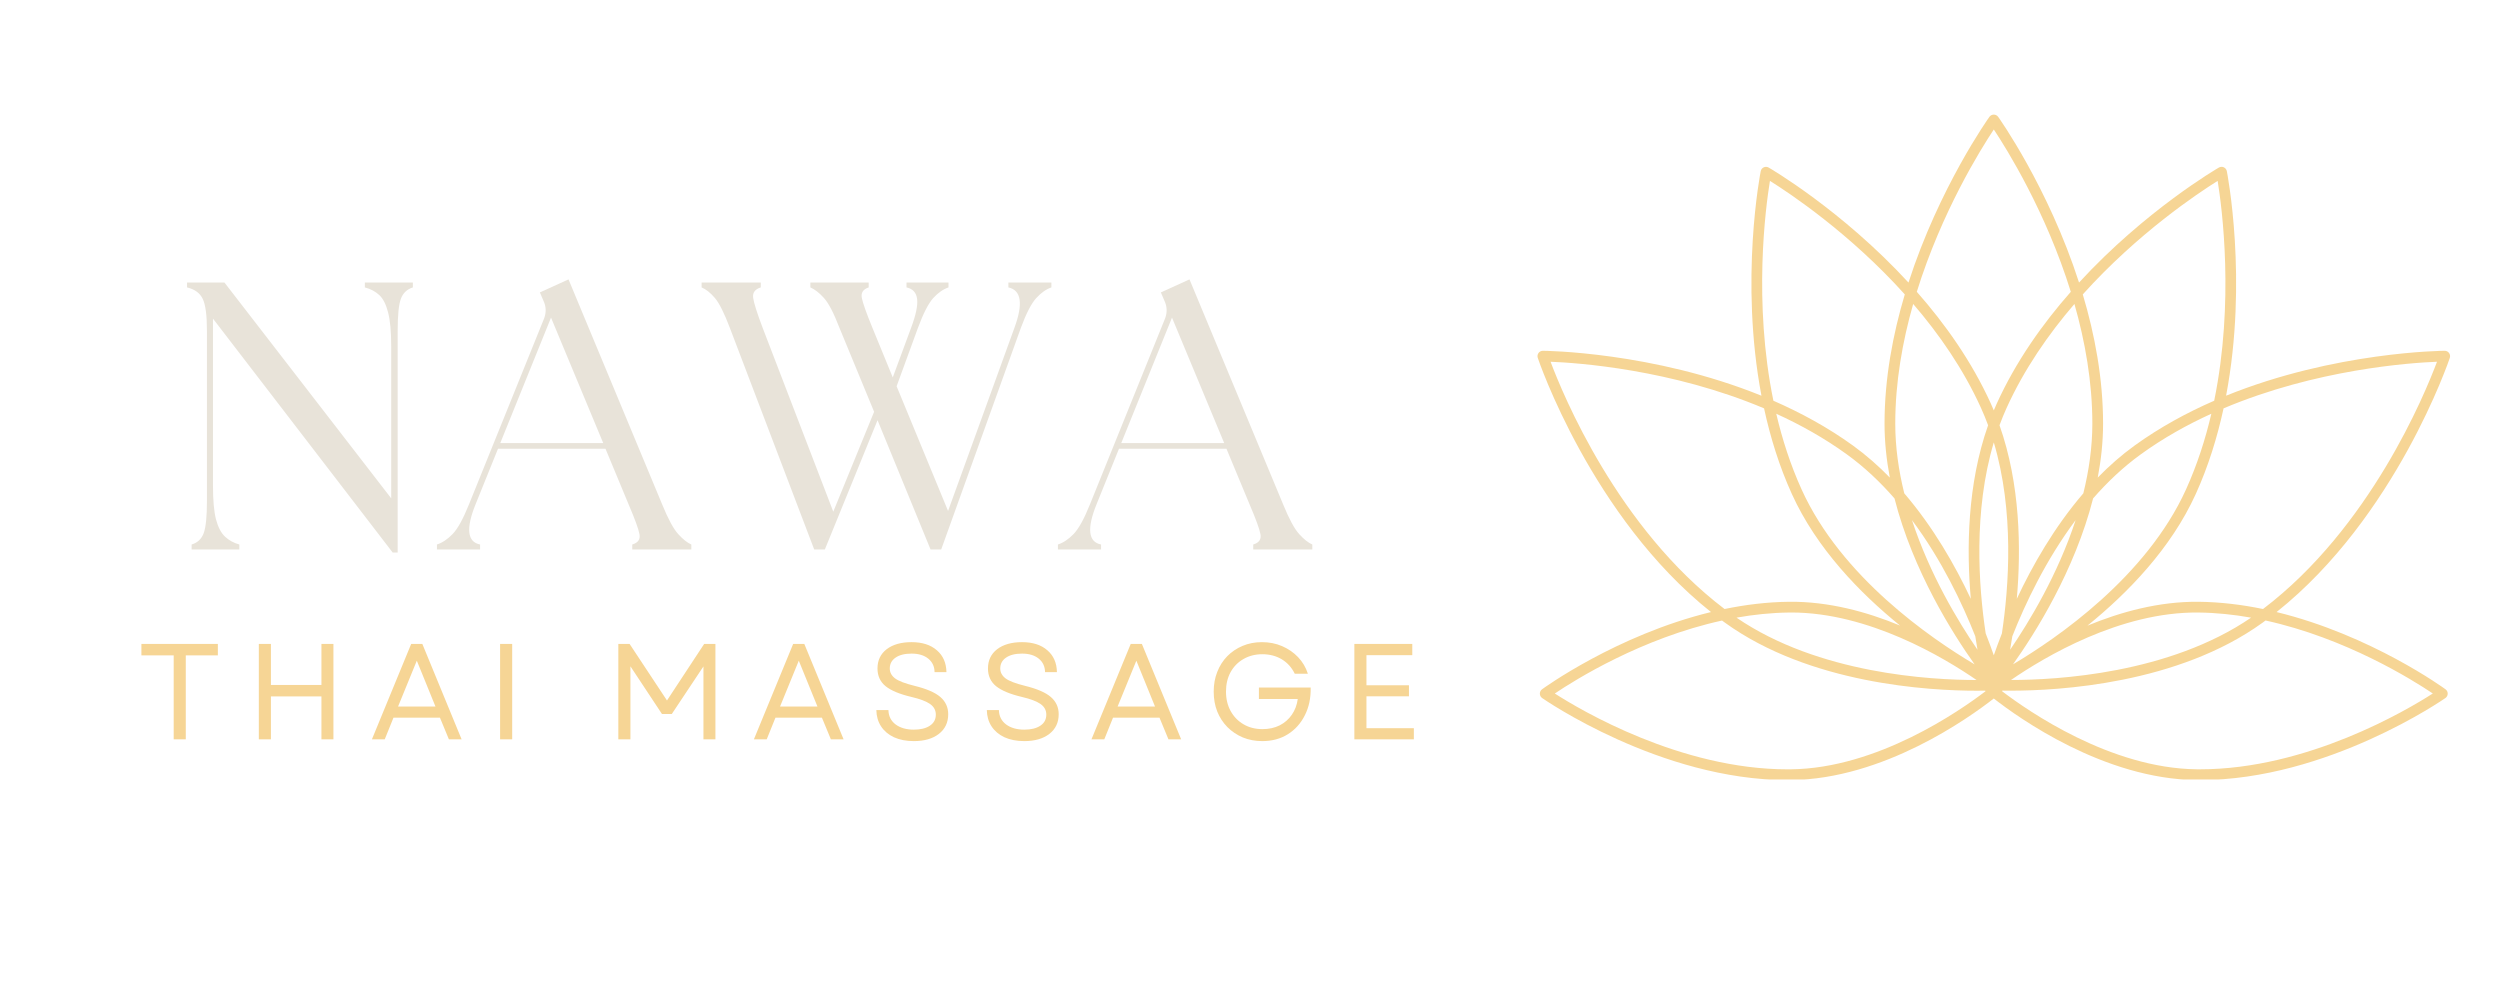 <svg xmlns="http://www.w3.org/2000/svg" xmlns:xlink="http://www.w3.org/1999/xlink" width="500" zoomAndPan="magnify" viewBox="0 0 375 150" height="200" preserveAspectRatio="xMidYMid meet"><defs><g></g><clipPath id="b4c6b226fe"><path d="M 230.59 17.168 L 367.84 17.168 L 367.84 116.918 L 230.59 116.918 Z M 230.59 17.168 " clip-rule="nonzero"></path></clipPath></defs><g clip-path="url(#b4c6b226fe)"><path fill="#f6d595" d="M 367.473 53.68 C 367.555 53.434 367.512 53.164 367.359 52.953 C 367.207 52.742 366.969 52.617 366.707 52.617 C 366.496 52.617 350.246 52.734 333.914 59.355 C 337.215 41.949 334.066 25.875 334.023 25.668 C 333.973 25.414 333.801 25.203 333.566 25.094 C 333.332 24.988 333.059 25.004 332.832 25.133 C 332.672 25.223 321.859 31.504 311.855 42.383 C 307.254 28.098 299.828 17.672 299.723 17.523 C 299.57 17.316 299.328 17.191 299.07 17.191 C 298.812 17.191 298.566 17.316 298.414 17.523 C 298.305 17.676 290.883 28.098 286.273 42.387 C 276.27 31.508 265.457 25.223 265.297 25.133 C 265.07 25.004 264.801 24.992 264.566 25.098 C 264.332 25.203 264.16 25.418 264.109 25.672 C 264.066 25.879 260.918 41.953 264.219 59.359 C 247.887 52.738 231.641 52.621 231.43 52.617 C 231.172 52.617 230.926 52.742 230.773 52.953 C 230.625 53.164 230.582 53.434 230.664 53.68 C 230.742 53.922 238.73 77.543 256.648 91.809 C 242.465 95.258 231.441 103.293 231.305 103.395 C 231.094 103.547 230.977 103.793 230.977 104.051 C 230.977 104.309 231.105 104.551 231.316 104.703 C 231.492 104.824 249.008 117.012 268.156 117.012 C 268.32 117.012 268.484 117.012 268.648 117.008 C 282.527 116.859 295.336 107.691 299.066 104.777 C 302.797 107.691 315.605 116.859 329.484 117.008 C 329.648 117.012 329.812 117.012 329.977 117.012 C 349.121 117.012 366.637 104.828 366.816 104.703 C 367.027 104.555 367.152 104.312 367.156 104.051 C 367.16 103.793 367.039 103.547 366.828 103.395 C 366.691 103.289 355.668 95.258 341.484 91.809 C 359.41 77.543 367.391 53.922 367.473 53.68 Z M 332.648 27.133 C 333.301 31.164 335.168 45.273 332.129 60.109 C 328.031 61.895 323.973 64.102 320.191 66.832 C 318.199 68.273 316.359 69.898 314.66 71.637 C 315.164 68.988 315.461 66.281 315.461 63.547 C 315.461 56.773 314.211 50.164 312.418 44.16 C 320.68 34.977 329.699 28.977 332.648 27.133 Z M 284.289 63.547 C 284.289 57.301 285.379 51.195 286.977 45.594 C 290.871 50.125 294.512 55.367 297.164 61.223 C 297.547 62.066 297.895 62.922 298.215 63.789 C 295.094 72.637 294.965 82.328 295.621 89.828 C 293.277 84.828 290 79.082 285.641 74 C 284.801 70.617 284.289 67.094 284.289 63.547 Z M 312.5 74 C 308.137 79.082 304.863 84.828 302.52 89.824 C 303.18 82.324 303.047 72.629 299.926 63.785 C 300.246 62.922 300.594 62.062 300.977 61.219 C 303.629 55.367 307.27 50.125 311.164 45.594 C 312.762 51.195 313.852 57.301 313.852 63.547 C 313.848 67.098 313.336 70.617 312.5 74 Z M 301.848 95.438 C 303.773 90.562 306.863 84.02 311.344 78.016 C 308.66 86.199 304.398 93.25 301.516 97.465 C 301.629 96.832 301.738 96.156 301.848 95.438 Z M 300.285 95.016 C 299.812 96.227 299.406 97.328 299.07 98.297 C 298.73 97.328 298.328 96.219 297.852 95.012 C 296.785 87.918 295.992 76.703 299.07 66.359 C 302.148 76.699 301.352 87.922 300.285 95.016 Z M 296.293 95.438 C 296.402 96.156 296.512 96.836 296.625 97.465 C 293.738 93.25 289.477 86.199 286.793 78.016 C 291.277 84.02 294.363 90.559 296.293 95.438 Z M 296.191 99.656 C 289.605 95.754 276.191 86.555 270.242 73.422 C 268.562 69.719 267.332 65.879 266.438 62.062 C 270.066 63.715 273.652 65.715 277.008 68.141 C 279.668 70.062 282.055 72.328 284.176 74.766 C 286.949 85.641 292.918 95.055 296.191 99.656 Z M 313.965 74.762 C 316.094 72.324 318.473 70.059 321.137 68.137 C 324.488 65.711 328.07 63.711 331.703 62.059 C 330.812 65.875 329.578 69.715 327.902 73.418 C 321.953 86.539 308.539 95.746 301.949 99.652 C 305.227 95.051 311.191 85.637 313.965 74.762 Z M 299.07 19.422 C 301.02 22.359 306.891 31.762 310.621 43.77 C 306.383 48.578 302.383 54.215 299.508 60.551 C 299.355 60.887 299.211 61.223 299.07 61.559 C 298.926 61.219 298.781 60.883 298.633 60.551 C 295.758 54.215 291.758 48.578 287.52 43.77 C 291.25 31.762 297.121 22.359 299.07 19.422 Z M 265.492 27.133 C 268.441 28.977 277.461 34.977 285.719 44.16 C 283.926 50.164 282.68 56.773 282.68 63.547 C 282.68 66.277 282.973 68.988 283.473 71.637 C 281.777 69.895 279.938 68.273 277.945 66.832 C 274.164 64.102 270.102 61.898 266.008 60.109 C 262.973 45.273 264.832 31.164 265.492 27.133 Z M 232.586 54.262 C 236.648 54.422 250.738 55.395 264.609 61.254 C 265.539 65.555 266.875 69.906 268.773 74.086 C 272.477 82.258 278.965 88.941 285.008 93.836 C 280.051 91.781 274.285 90.199 268.359 90.266 C 265.055 90.301 261.809 90.707 258.684 91.352 C 242.652 79.191 234.41 59.137 232.586 54.262 Z M 296.48 102 C 289.633 102.004 272.781 101.074 260.473 92.648 C 263.043 92.191 265.691 91.91 268.375 91.879 C 268.484 91.879 268.594 91.875 268.703 91.875 C 280.305 91.879 291.539 98.602 296.48 102 Z M 268.633 115.398 C 268.473 115.402 268.312 115.402 268.156 115.402 C 252.062 115.402 237.098 106.52 233.219 104.027 C 236.262 101.977 246.238 95.723 258.305 93.082 C 258.449 93.188 258.59 93.297 258.738 93.398 C 271.477 102.605 289.359 103.609 296.523 103.609 C 296.992 103.609 297.41 103.605 297.781 103.598 C 297.793 103.633 297.809 103.66 297.824 103.691 C 293.926 106.66 281.566 115.258 268.633 115.398 Z M 364.922 104.023 C 361.039 106.52 346.078 115.398 329.98 115.398 C 329.824 115.398 329.664 115.398 329.504 115.395 C 316.574 115.254 304.215 106.66 300.312 103.684 C 300.328 103.656 300.344 103.625 300.359 103.594 C 300.73 103.598 301.148 103.602 301.617 103.602 C 308.781 103.602 326.668 102.602 339.398 93.395 C 339.543 93.285 339.688 93.18 339.832 93.074 C 351.895 95.723 361.875 101.977 364.922 104.023 Z M 301.656 101.996 C 306.645 98.566 318.035 91.746 329.762 91.879 C 332.445 91.906 335.094 92.191 337.664 92.648 C 325.363 101.066 308.508 102 301.656 101.996 Z M 339.453 91.352 C 336.336 90.707 333.082 90.301 329.781 90.266 C 323.848 90.207 318.074 91.793 313.109 93.852 C 319.16 88.957 325.66 82.27 329.371 74.086 C 331.266 69.906 332.602 65.555 333.535 61.254 C 347.406 55.395 361.492 54.422 365.551 54.262 C 363.727 59.137 355.488 79.191 339.453 91.352 Z M 339.453 91.352 " fill-opacity="1" fill-rule="nonzero"></path></g><g fill="#e8e3d9" fill-opacity="1"><g transform="translate(25.775, 82.424)"><g><path d="M 33.125 0.453 L 6.172 -34.625 L 6.172 -9.562 C 6.172 -7.383 6.32 -5.703 6.625 -4.516 C 6.938 -3.336 7.391 -2.473 7.984 -1.922 C 8.578 -1.367 9.289 -0.977 10.125 -0.75 L 10.125 0 L 2.969 0 L 2.969 -0.75 C 3.852 -1.008 4.457 -1.578 4.781 -2.453 C 5.102 -3.336 5.266 -4.941 5.266 -7.266 L 5.266 -32.781 C 5.266 -35.145 5.051 -36.754 4.625 -37.609 C 4.207 -38.473 3.426 -39.039 2.281 -39.312 L 2.281 -40.047 L 7.891 -40.047 L 32.906 -7.672 L 32.906 -30.5 C 32.906 -32.676 32.75 -34.363 32.438 -35.562 C 32.133 -36.758 31.695 -37.625 31.125 -38.156 C 30.551 -38.695 29.828 -39.082 28.953 -39.312 L 28.953 -40.047 L 36.156 -40.047 L 36.156 -39.312 C 35.281 -39.039 34.68 -38.473 34.359 -37.609 C 34.035 -36.754 33.875 -35.145 33.875 -32.781 L 33.875 0.453 Z M 33.125 0.453 "></path></g></g></g><g fill="#e8e3d9" fill-opacity="1"><g transform="translate(66.512, 82.424)"><g><path d="M -0.969 0 L -0.969 -0.75 C -0.164 -1.008 0.613 -1.531 1.375 -2.312 C 2.133 -3.094 2.953 -4.57 3.828 -6.75 L 15.109 -34.672 C 15.453 -35.586 15.41 -36.484 14.984 -37.359 L 14.469 -38.562 L 18.766 -40.516 L 32.844 -6.688 C 33.719 -4.551 34.508 -3.094 35.219 -2.312 C 35.926 -1.531 36.582 -1.008 37.188 -0.75 L 37.188 0 L 28.328 0 L 28.328 -0.75 C 29.203 -1.008 29.562 -1.531 29.406 -2.312 C 29.258 -3.094 28.727 -4.551 27.812 -6.688 L 24.312 -15.109 L 8.188 -15.109 L 4.812 -6.75 C 3.352 -3.125 3.582 -1.125 5.5 -0.75 L 5.5 0 Z M 8.531 -15.969 L 23.969 -15.969 L 16.141 -34.781 Z M 8.531 -15.969 "></path></g></g></g><g fill="#e8e3d9" fill-opacity="1"><g transform="translate(105.476, 82.424)"><g><path d="M 20.422 -33.297 C 19.586 -35.473 18.816 -36.953 18.109 -37.734 C 17.398 -38.516 16.723 -39.039 16.078 -39.312 L 16.078 -40.047 L 24.828 -40.047 L 24.828 -39.312 C 23.992 -39.039 23.648 -38.516 23.797 -37.734 C 23.953 -36.953 24.469 -35.492 25.344 -33.359 L 28.438 -25.812 L 31.188 -33.25 C 31.906 -35.156 32.207 -36.594 32.094 -37.562 C 31.977 -38.531 31.445 -39.113 30.5 -39.312 L 30.5 -40.047 L 36.797 -40.047 L 36.797 -39.312 C 35.992 -39.039 35.227 -38.504 34.5 -37.703 C 33.781 -36.898 33.02 -35.414 32.219 -33.25 L 29.016 -24.484 L 36.734 -5.781 L 46.688 -33.25 C 48.02 -36.875 47.719 -38.895 45.781 -39.312 L 45.781 -40.047 L 52.234 -40.047 L 52.234 -39.312 C 51.441 -39.039 50.68 -38.504 49.953 -37.703 C 49.223 -36.898 48.457 -35.414 47.656 -33.25 L 35.703 0 L 34.109 0 L 26.156 -19.391 L 18.25 0 L 16.656 0 L 4 -33.25 C 3.164 -35.457 2.414 -36.953 1.75 -37.734 C 1.082 -38.516 0.422 -39.039 -0.234 -39.312 L -0.234 -40.047 L 8.641 -40.047 L 8.641 -39.312 C 7.766 -39.039 7.383 -38.516 7.5 -37.734 C 7.613 -36.953 8.086 -35.457 8.922 -33.25 L 19.516 -5.672 L 25.641 -20.656 Z M 20.422 -33.297 "></path></g></g></g><g fill="#e8e3d9" fill-opacity="1"><g transform="translate(159.658, 82.424)"><g><path d="M -0.969 0 L -0.969 -0.75 C -0.164 -1.008 0.613 -1.531 1.375 -2.312 C 2.133 -3.094 2.953 -4.57 3.828 -6.75 L 15.109 -34.672 C 15.453 -35.586 15.41 -36.484 14.984 -37.359 L 14.469 -38.562 L 18.766 -40.516 L 32.844 -6.688 C 33.719 -4.551 34.508 -3.094 35.219 -2.312 C 35.926 -1.531 36.582 -1.008 37.188 -0.75 L 37.188 0 L 28.328 0 L 28.328 -0.75 C 29.203 -1.008 29.562 -1.531 29.406 -2.312 C 29.258 -3.094 28.727 -4.551 27.812 -6.688 L 24.312 -15.109 L 8.188 -15.109 L 4.812 -6.75 C 3.352 -3.125 3.582 -1.125 5.5 -0.75 L 5.5 0 Z M 8.531 -15.969 L 23.969 -15.969 L 16.141 -34.781 Z M 8.531 -15.969 "></path></g></g></g><g fill="#f6d595" fill-opacity="1"><g transform="translate(20.523, 110.9)"><g><path d="M 5.531 0 L 5.531 -12.594 L 0.688 -12.594 L 0.688 -14.312 L 12.156 -14.312 L 12.156 -12.594 L 7.344 -12.594 L 7.344 0 Z M 5.531 0 "></path></g></g></g><g fill="#f6d595" fill-opacity="1"><g transform="translate(36.747, 110.9)"><g><path d="M 11.469 0 L 11.469 -6.438 L 3.891 -6.438 L 3.891 0 L 2.078 0 L 2.078 -14.312 L 3.891 -14.312 L 3.891 -8.156 L 11.469 -8.156 L 11.469 -14.312 L 13.266 -14.312 L 13.266 0 Z M 11.469 0 "></path></g></g></g><g fill="#f6d595" fill-opacity="1"><g transform="translate(55.444, 110.9)"><g><path d="M 0.344 0 L 6.234 -14.312 L 7.906 -14.312 L 13.797 0 L 11.891 0 L 10.547 -3.25 L 3.578 -3.25 L 2.266 0 Z M 4.266 -4.922 L 9.875 -4.922 L 7.078 -11.797 Z M 4.266 -4.922 "></path></g></g></g><g fill="#f6d595" fill-opacity="1"><g transform="translate(72.936, 110.9)"><g><path d="M 2.078 0 L 2.078 -14.312 L 3.891 -14.312 L 3.891 0 Z M 2.078 0 "></path></g></g></g><g fill="#f6d595" fill-opacity="1"><g transform="translate(82.254, 110.9)"><g></g></g></g><g fill="#f6d595" fill-opacity="1"><g transform="translate(90.672, 110.9)"><g><path d="M 2.078 0 L 2.078 -14.312 L 3.766 -14.312 L 9.375 -5.828 L 14.953 -14.312 L 16.641 -14.312 L 16.641 0 L 14.844 0 L 14.844 -10.938 L 10.094 -3.797 L 8.625 -3.797 L 3.891 -10.953 L 3.891 0 Z M 2.078 0 "></path></g></g></g><g fill="#f6d595" fill-opacity="1"><g transform="translate(112.741, 110.9)"><g><path d="M 0.344 0 L 6.234 -14.312 L 7.906 -14.312 L 13.797 0 L 11.891 0 L 10.547 -3.25 L 3.578 -3.25 L 2.266 0 Z M 4.266 -4.922 L 9.875 -4.922 L 7.078 -11.797 Z M 4.266 -4.922 "></path></g></g></g><g fill="#f6d595" fill-opacity="1"><g transform="translate(130.232, 110.9)"><g><path d="M 6.844 0.266 C 5.695 0.266 4.703 0.07 3.859 -0.312 C 3.023 -0.707 2.379 -1.254 1.922 -1.953 C 1.473 -2.648 1.238 -3.461 1.219 -4.391 L 3.031 -4.391 C 3.051 -3.484 3.41 -2.766 4.109 -2.234 C 4.816 -1.711 5.727 -1.453 6.844 -1.453 C 7.852 -1.453 8.656 -1.648 9.25 -2.047 C 9.844 -2.441 10.141 -2.992 10.141 -3.703 C 10.141 -4.367 9.852 -4.898 9.281 -5.297 C 8.707 -5.703 7.773 -6.055 6.484 -6.359 C 4.723 -6.773 3.43 -7.312 2.609 -7.969 C 1.797 -8.633 1.391 -9.52 1.391 -10.625 C 1.391 -11.844 1.848 -12.805 2.766 -13.516 C 3.691 -14.223 4.938 -14.578 6.5 -14.578 C 8.102 -14.578 9.367 -14.172 10.297 -13.359 C 11.234 -12.555 11.711 -11.461 11.734 -10.078 L 9.953 -10.078 C 9.941 -10.93 9.625 -11.609 9 -12.109 C 8.383 -12.609 7.551 -12.859 6.5 -12.859 C 5.477 -12.859 4.676 -12.656 4.094 -12.25 C 3.52 -11.852 3.234 -11.312 3.234 -10.625 C 3.234 -10.039 3.5 -9.547 4.031 -9.141 C 4.57 -8.742 5.535 -8.375 6.922 -8.031 C 8.754 -7.582 10.055 -7.02 10.828 -6.344 C 11.609 -5.664 12 -4.805 12 -3.766 C 12 -2.523 11.531 -1.539 10.594 -0.812 C 9.664 -0.094 8.414 0.266 6.844 0.266 Z M 6.844 0.266 "></path></g></g></g><g fill="#f6d595" fill-opacity="1"><g transform="translate(146.804, 110.9)"><g><path d="M 6.844 0.266 C 5.695 0.266 4.703 0.07 3.859 -0.312 C 3.023 -0.707 2.379 -1.254 1.922 -1.953 C 1.473 -2.648 1.238 -3.461 1.219 -4.391 L 3.031 -4.391 C 3.051 -3.484 3.41 -2.766 4.109 -2.234 C 4.816 -1.711 5.727 -1.453 6.844 -1.453 C 7.852 -1.453 8.656 -1.648 9.25 -2.047 C 9.844 -2.441 10.141 -2.992 10.141 -3.703 C 10.141 -4.367 9.852 -4.898 9.281 -5.297 C 8.707 -5.703 7.773 -6.055 6.484 -6.359 C 4.723 -6.773 3.43 -7.312 2.609 -7.969 C 1.797 -8.633 1.391 -9.52 1.391 -10.625 C 1.391 -11.844 1.848 -12.805 2.766 -13.516 C 3.691 -14.223 4.938 -14.578 6.5 -14.578 C 8.102 -14.578 9.367 -14.172 10.297 -13.359 C 11.234 -12.555 11.711 -11.461 11.734 -10.078 L 9.953 -10.078 C 9.941 -10.93 9.625 -11.609 9 -12.109 C 8.383 -12.609 7.551 -12.859 6.5 -12.859 C 5.477 -12.859 4.676 -12.656 4.094 -12.25 C 3.52 -11.852 3.234 -11.312 3.234 -10.625 C 3.234 -10.039 3.5 -9.547 4.031 -9.141 C 4.57 -8.742 5.535 -8.375 6.922 -8.031 C 8.754 -7.582 10.055 -7.02 10.828 -6.344 C 11.609 -5.664 12 -4.805 12 -3.766 C 12 -2.523 11.531 -1.539 10.594 -0.812 C 9.664 -0.094 8.414 0.266 6.844 0.266 Z M 6.844 0.266 "></path></g></g></g><g fill="#f6d595" fill-opacity="1"><g transform="translate(163.376, 110.9)"><g><path d="M 0.344 0 L 6.234 -14.312 L 7.906 -14.312 L 13.797 0 L 11.891 0 L 10.547 -3.25 L 3.578 -3.25 L 2.266 0 Z M 4.266 -4.922 L 9.875 -4.922 L 7.078 -11.797 Z M 4.266 -4.922 "></path></g></g></g><g fill="#f6d595" fill-opacity="1"><g transform="translate(180.868, 110.9)"><g><path d="M 8.469 0.266 C 7.414 0.266 6.445 0.082 5.562 -0.281 C 4.676 -0.656 3.906 -1.172 3.25 -1.828 C 2.594 -2.492 2.082 -3.273 1.719 -4.172 C 1.363 -5.078 1.188 -6.07 1.188 -7.156 C 1.188 -8.227 1.363 -9.211 1.719 -10.109 C 2.07 -11.016 2.57 -11.801 3.219 -12.469 C 3.875 -13.133 4.641 -13.648 5.516 -14.016 C 6.398 -14.391 7.367 -14.578 8.422 -14.578 C 9.516 -14.578 10.52 -14.379 11.438 -13.984 C 12.363 -13.586 13.164 -13.035 13.844 -12.328 C 14.52 -11.617 15.008 -10.789 15.312 -9.844 L 13.344 -9.844 C 12.895 -10.77 12.25 -11.488 11.406 -12 C 10.562 -12.508 9.586 -12.766 8.484 -12.766 C 7.422 -12.766 6.477 -12.523 5.656 -12.047 C 4.832 -11.578 4.188 -10.922 3.719 -10.078 C 3.258 -9.234 3.031 -8.258 3.031 -7.156 C 3.031 -6.051 3.266 -5.078 3.734 -4.234 C 4.203 -3.391 4.848 -2.727 5.672 -2.25 C 6.492 -1.77 7.438 -1.531 8.5 -1.531 C 9.469 -1.531 10.328 -1.719 11.078 -2.094 C 11.828 -2.477 12.438 -3.008 12.906 -3.688 C 13.375 -4.363 13.672 -5.148 13.797 -6.047 L 7.969 -6.047 L 7.969 -7.766 L 15.734 -7.766 C 15.766 -6.203 15.473 -4.816 14.859 -3.609 C 14.254 -2.398 13.406 -1.453 12.312 -0.766 C 11.219 -0.078 9.938 0.266 8.469 0.266 Z M 8.469 0.266 "></path></g></g></g><g fill="#f6d595" fill-opacity="1"><g transform="translate(201.077, 110.9)"><g><path d="M 2.078 0 L 2.078 -14.312 L 10.766 -14.312 L 10.766 -12.625 L 3.891 -12.625 L 3.891 -8.109 L 10.266 -8.109 L 10.266 -6.453 L 3.891 -6.453 L 3.891 -1.672 L 11 -1.672 L 11 0 Z M 2.078 0 "></path></g></g></g></svg>